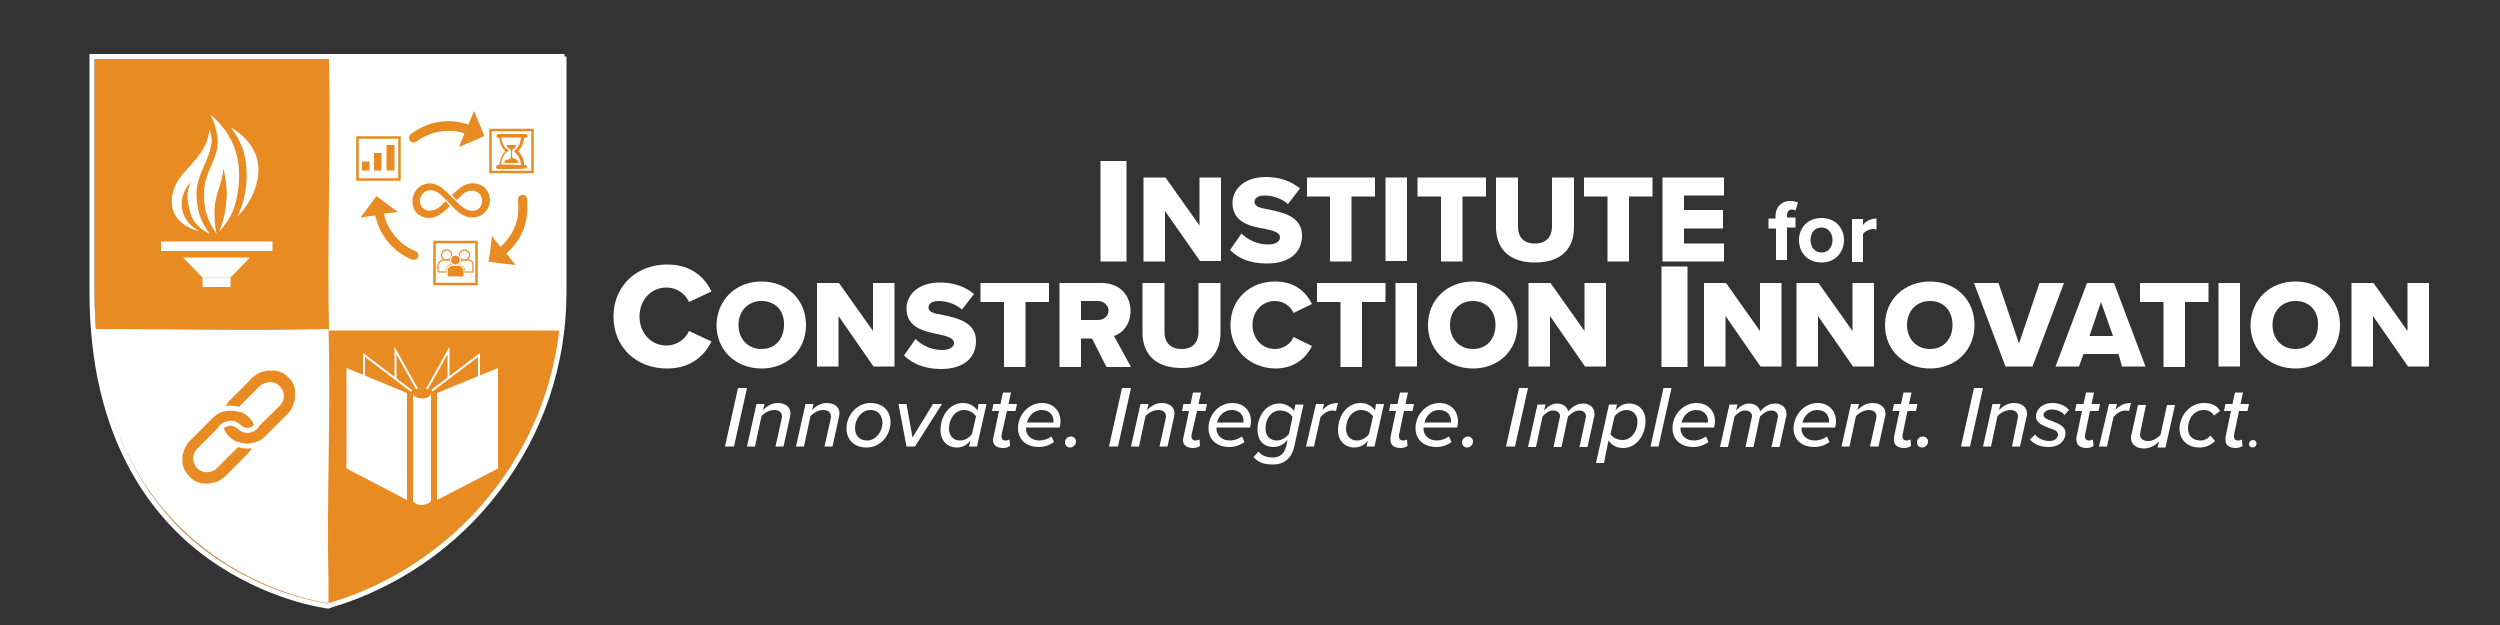 <svg xmlns="http://www.w3.org/2000/svg" xmlns:xlink="http://www.w3.org/1999/xlink" id="Layer_1" x="0px" y="0px" viewBox="0 0 500 125" style="enable-background:new 0 0 500 125;" xml:space="preserve"><rect x="0" y="0" width="500" height="125" fill="#333333" stroke="none"/><style type="text/css">	.st0{fill:#FFFFFF;}	.st1{fill:#E98B23;}	.st2{fill:none;stroke:#FFFFFF;stroke-width:0.402;stroke-miterlimit:5.759;}	.st3{fill:none;stroke:#FFFFFF;stroke-width:0.402;stroke-miterlimit:3.864;}	.st4{fill:#E98B23;stroke:#FFFFFF;stroke-miterlimit:10;}	.st5{fill:none;stroke:#E98B23;stroke-width:0.5;stroke-miterlimit:10;}	.st6{fill:none;stroke:#E88B24;stroke-width:0.5;stroke-miterlimit:10;}	.st7{fill:#FFFFFF;stroke:#E88B24;stroke-width:0.25;stroke-miterlimit:10;}	.st8{fill:#E88B24;stroke:#FFFFFF;stroke-width:0.25;stroke-miterlimit:10;}	.st9{fill:none;stroke:#FFFFFF;stroke-miterlimit:10;}</style><g>	<path class="st0" d="M122.7,63.3c0-6.2,4.7-10.4,10.7-10.4c5,0,7.6,2.7,8.9,5.4l-4.5,2.1c-0.7-1.6-2.4-2.9-4.5-2.9  c-3.1,0-5.4,2.5-5.4,5.8s2.3,5.8,5.4,5.8c2.1,0,3.8-1.3,4.5-2.9l4.5,2.1c-1.3,2.6-3.9,5.4-8.9,5.4  C127.3,73.7,122.7,69.5,122.7,63.3z"></path>	<path class="st0" d="M152.3,56.3c5.1,0,8.9,3.6,8.9,8.7s-3.8,8.7-8.9,8.7s-9-3.6-9-8.7C143.4,59.9,147.2,56.3,152.3,56.3z   M152.3,60.2c-2.8,0-4.6,2.1-4.6,4.8c0,2.7,1.8,4.8,4.6,4.8c2.8,0,4.5-2.1,4.5-4.8C156.9,62.2,155.1,60.2,152.3,60.2z"></path>	<path class="st0" d="M167.7,63.2v10.1h-4.3V56.6h4.4l6.8,9.6v-9.6h4.3v16.7h-4.2L167.7,63.2z"></path>	<path class="st0" d="M183.1,67.8c1.2,1.2,3.1,2.2,5.3,2.2c1.5,0,2.4-0.6,2.4-1.4c0-0.9-1.1-1.3-2.9-1.7c-2.8-0.6-6.6-1.2-6.6-5.2  c0-2.8,2.4-5.2,6.7-5.2c2.7,0,5,0.8,6.8,2.3l-2.4,3.1c-1.4-1.2-3.2-1.7-4.7-1.7c-1.4,0-2,0.6-2,1.3c0,0.9,1,1.2,2.9,1.5  c2.8,0.6,6.6,1.4,6.6,5.2c0,3.4-2.5,5.6-7,5.6c-3.4,0-5.7-1.1-7.4-2.7L183.1,67.8z"></path>	<path class="st0" d="M200.8,60.4h-4.7v-3.8h13.7v3.8h-4.7v13h-4.3V60.4z"></path>	<path class="st0" d="M218.4,67.7h-2.2v5.7h-4.3V56.6h8.4c3.7,0,5.8,2.5,5.8,5.6c0,2.9-1.8,4.5-3.3,5l3.4,6.2h-4.9L218.4,67.7z   M219.6,60.2h-3.4V64h3.4c1.1,0,2.1-0.7,2.1-1.9C221.7,61,220.7,60.2,219.6,60.2z"></path>	<path class="st0" d="M228.5,56.6h4.4v9.8c0,2,1.1,3.4,3.4,3.4c2.3,0,3.4-1.4,3.4-3.4v-9.8h4.4v9.9c0,4.2-2.4,7.1-7.8,7.1  s-7.8-3-7.8-7.1V56.6z"></path>	<path class="st0" d="M246.1,65c0-5.2,3.9-8.7,8.9-8.7c4.2,0,6.3,2.3,7.4,4.5l-3.7,1.8c-0.5-1.3-2-2.4-3.7-2.4  c-2.6,0-4.5,2.1-4.5,4.8c0,2.7,1.9,4.8,4.5,4.8c1.7,0,3.2-1.1,3.7-2.4l3.7,1.8c-1.1,2.2-3.3,4.5-7.4,4.5  C250.1,73.6,246.1,70.1,246.1,65z"></path>	<path class="st0" d="M268.1,60.4h-4.7v-3.8h13.7v3.8h-4.7v13h-4.3V60.4z"></path>	<path class="st0" d="M279.1,56.6h4.3v16.7h-4.3V56.6z"></path>	<path class="st0" d="M294.6,56.3c5.1,0,8.9,3.6,8.9,8.7s-3.8,8.7-8.9,8.7s-9-3.6-9-8.7C285.6,59.9,289.5,56.3,294.6,56.3z   M294.6,60.2c-2.8,0-4.6,2.1-4.6,4.8c0,2.7,1.8,4.8,4.6,4.8c2.8,0,4.5-2.1,4.5-4.8C299.1,62.2,297.3,60.2,294.6,60.2z"></path>	<path class="st0" d="M310,63.2v10.1h-4.3V56.6h4.4l6.8,9.6v-9.6h4.3v16.7h-4.2L310,63.2z"></path>	<path class="st0" d="M332.3,53.3h5.2v20.1h-5.2V53.3z"></path>	<path class="st0" d="M345.1,63.2v10.1h-4.3V56.6h4.4l6.8,9.6v-9.6h4.3v16.7h-4.2L345.1,63.2z"></path>	<path class="st0" d="M363.6,63.2v10.1h-4.3V56.6h4.4l6.8,9.6v-9.6h4.3v16.7h-4.2L363.6,63.2z"></path>	<path class="st0" d="M386,56.3c5.1,0,8.9,3.6,8.9,8.7s-3.8,8.7-8.9,8.7s-9-3.6-9-8.7C377,59.9,380.9,56.3,386,56.3z M386,60.2  c-2.8,0-4.6,2.1-4.6,4.8c0,2.7,1.8,4.8,4.6,4.8c2.8,0,4.5-2.1,4.5-4.8C390.5,62.2,388.8,60.2,386,60.2z"></path>	<path class="st0" d="M394.8,56.6h4.9l4.1,12.1l4.1-12.1h4.9l-6.3,16.7h-5.4L394.8,56.6z"></path>	<path class="st0" d="M423.7,70.8h-7l-0.9,2.5h-4.7l6.3-16.7h5.4l6.3,16.7h-4.7L423.7,70.8z M417.9,67.2h4.7l-2.4-6.8L417.9,67.2z"></path>	<path class="st0" d="M432.7,60.4H428v-3.8h13.7v3.8H437v13h-4.3V60.4z"></path>	<path class="st0" d="M443.7,56.6h4.3v16.7h-4.3V56.6z"></path>	<path class="st0" d="M459.1,56.3c5.1,0,8.9,3.6,8.9,8.7s-3.8,8.7-8.9,8.7s-9-3.6-9-8.7C450.2,59.9,454,56.3,459.1,56.3z   M459.1,60.2c-2.8,0-4.6,2.1-4.6,4.8c0,2.7,1.8,4.8,4.6,4.8c2.8,0,4.5-2.1,4.5-4.8C463.7,62.2,461.9,60.2,459.1,60.2z"></path>	<path class="st0" d="M474.6,63.2v10.1h-4.3V56.6h4.4l6.8,9.6v-9.6h4.3v16.7h-4.2L474.6,63.2z"></path></g><g>	<path class="st0" d="M147.6,77.6h1.8l-2.6,11.7H145L147.6,77.6z"></path>	<path class="st0" d="M156.3,83.9c0-0.2,0.1-0.4,0.1-0.6c0-0.9-0.7-1.3-1.5-1.3c-1.1,0-2,0.6-2.6,1.2l-1.3,6.1h-1.6l1.9-8.5h1.6  l-0.3,1.2c0.7-0.7,1.7-1.4,2.9-1.4c1.6,0,2.6,0.8,2.6,2.1c0,0.2-0.1,0.5-0.1,0.7l-1.3,5.9h-1.6L156.3,83.9z"></path>	<path class="st0" d="M166.1,83.9c0-0.2,0.1-0.4,0.1-0.6c0-0.9-0.7-1.3-1.5-1.3c-1.1,0-2,0.6-2.6,1.2l-1.3,6.1h-1.6l1.9-8.5h1.6  l-0.3,1.2c0.7-0.7,1.7-1.4,2.9-1.4c1.6,0,2.6,0.8,2.6,2.1c0,0.2-0.1,0.5-0.1,0.7l-1.3,5.9h-1.6L166.1,83.9z"></path>	<path class="st0" d="M174.1,80.6c2.5,0,4,1.6,4,3.8c0,2.7-2,5.1-4.8,5.1c-2.5,0-4-1.6-4-3.8C169.3,83.1,171.3,80.6,174.1,80.6z   M174.1,82c-1.8,0-3.1,1.8-3.1,3.6c0,1.5,0.9,2.5,2.4,2.5c1.8,0,3.1-1.8,3.1-3.6C176.4,83,175.6,82,174.1,82z"></path>	<path class="st0" d="M179.7,80.8h1.6l1.2,6.7l4.1-6.7h1.8l-5.4,8.5h-1.7L179.7,80.8z"></path>	<path class="st0" d="M195.7,80.8h1.6l-1.9,8.5h-1.6l0.3-1.2c-0.7,0.9-1.6,1.4-2.7,1.4c-1.9,0-3.3-1.3-3.3-3.5  c0-2.7,1.7-5.4,4.5-5.4c1.3,0,2.3,0.6,2.9,1.5L195.7,80.8z M192,88.1c1,0,1.9-0.6,2.4-1.3l0.8-3.5c-0.4-0.7-1.3-1.3-2.4-1.3  c-1.8,0-3,1.8-3,3.7C189.8,87.2,190.7,88.1,192,88.1z"></path>	<path class="st0" d="M198.7,87.4l1.1-5.2h-1.4l0.3-1.4h1.4l0.5-2.3h1.6l-0.5,2.3h1.7l-0.3,1.4h-1.7l-1.1,4.8c0,0.1,0,0.2,0,0.3  c0,0.5,0.3,0.8,0.8,0.8c0.3,0,0.6-0.1,0.8-0.2l0.1,1.3c-0.3,0.2-0.8,0.4-1.3,0.4c-1.3,0-2.1-0.5-2.1-1.6  C198.6,87.8,198.6,87.6,198.7,87.4z"></path>	<path class="st0" d="M208.4,80.6c2.2,0,3.7,1.5,3.7,3.7c0,0.4-0.1,1-0.2,1.2h-6.7c0,0.1,0,0.2,0,0.3c0,1.1,0.9,2.3,2.7,2.3  c0.8,0,1.7-0.3,2.4-0.8l0.5,1.1c-0.8,0.6-1.9,1-3,1c-2.6,0-4.2-1.5-4.2-3.8C203.6,83,205.7,80.6,208.4,80.6z M210.7,84.2  c0-1.2-0.8-2.2-2.4-2.2c-1.5,0-2.6,1.2-2.9,2.5h5.3C210.7,84.4,210.7,84.3,210.7,84.2z"></path>	<path class="st0" d="M214.2,87.3c0.5,0,1,0.4,1,1c0,0.6-0.5,1.2-1.2,1.2c-0.6,0-1-0.5-1-1C213,87.8,213.5,87.3,214.2,87.3z"></path>	<path class="st0" d="M224.4,77.6h1.8l-2.6,11.7h-1.8L224.4,77.6z"></path>	<path class="st0" d="M233.1,83.9c0-0.2,0.1-0.4,0.1-0.6c0-0.9-0.7-1.3-1.5-1.3c-1.1,0-2,0.6-2.6,1.2l-1.3,6.1h-1.6l1.9-8.5h1.6  l-0.3,1.2c0.7-0.7,1.7-1.4,2.9-1.4c1.6,0,2.6,0.8,2.6,2.1c0,0.2-0.1,0.5-0.1,0.7l-1.3,5.9h-1.6L233.1,83.9z"></path>	<path class="st0" d="M236.7,87.4l1.1-5.2h-1.4l0.3-1.4h1.4l0.5-2.3h1.6l-0.5,2.3h1.7l-0.3,1.4h-1.7l-1.1,4.8c0,0.1,0,0.2,0,0.3  c0,0.5,0.3,0.8,0.8,0.8c0.3,0,0.6-0.1,0.8-0.2l0.1,1.3c-0.3,0.2-0.8,0.4-1.3,0.4c-1.3,0-2.1-0.5-2.1-1.6  C236.6,87.8,236.7,87.6,236.7,87.4z"></path>	<path class="st0" d="M246.5,80.6c2.2,0,3.7,1.5,3.7,3.7c0,0.4-0.1,1-0.2,1.2h-6.7c0,0.1,0,0.2,0,0.3c0,1.1,0.9,2.3,2.7,2.3  c0.8,0,1.7-0.3,2.4-0.8l0.5,1.1c-0.8,0.6-1.9,1-3,1c-2.6,0-4.2-1.5-4.2-3.8C241.7,83,243.7,80.6,246.5,80.6z M248.7,84.2  c0-1.2-0.8-2.2-2.4-2.2c-1.5,0-2.6,1.2-2.9,2.5h5.3C248.7,84.4,248.7,84.3,248.7,84.2z"></path>	<path class="st0" d="M251.7,90.3c0.6,0.8,1.6,1.2,2.9,1.2c1.2,0,2.3-0.6,2.7-2.5l0.2-1c-0.7,0.8-1.6,1.4-2.8,1.4  c-1.8,0-3.2-1.1-3.2-3.5c0-2.6,1.6-5.2,4.4-5.2c1.1,0,2.3,0.6,2.9,1.5l0.3-1.3h1.6l-1.8,8.2c-0.6,2.9-2.4,3.8-4.3,3.8  c-1.6,0-2.9-0.3-3.9-1.5L251.7,90.3z M258.5,83.4c-0.5-0.8-1.4-1.3-2.5-1.3c-1.8,0-2.9,1.7-2.9,3.6c0,1.5,0.9,2.4,2.3,2.4  c0.9,0,1.8-0.6,2.4-1.3L258.5,83.4z"></path>	<path class="st0" d="M263.2,80.8h1.6l-0.3,1.2c0.8-0.9,1.7-1.4,3.1-1.4l-0.4,1.6c-0.1,0-0.4-0.1-0.7-0.1c-0.9,0-1.8,0.6-2.4,1.3  l-1.3,5.9h-1.6L263.2,80.8z"></path>	<path class="st0" d="M275.2,80.8h1.6l-1.9,8.5h-1.6l0.3-1.2c-0.7,0.9-1.6,1.4-2.7,1.4c-1.9,0-3.3-1.3-3.3-3.5  c0-2.7,1.7-5.4,4.5-5.4c1.3,0,2.3,0.6,2.9,1.5L275.2,80.8z M271.4,88.1c1,0,1.9-0.6,2.4-1.3l0.8-3.5c-0.4-0.7-1.3-1.3-2.4-1.3  c-1.8,0-3,1.8-3,3.7C269.2,87.2,270.1,88.1,271.4,88.1z"></path>	<path class="st0" d="M278.1,87.4l1.1-5.2h-1.4l0.3-1.4h1.4l0.5-2.3h1.6l-0.5,2.3h1.7l-0.3,1.4h-1.7l-1,4.8c0,0.1,0,0.2,0,0.3  c0,0.5,0.3,0.8,0.8,0.8c0.3,0,0.6-0.1,0.8-0.2l0.1,1.3c-0.3,0.2-0.8,0.4-1.3,0.4c-1.3,0-2.1-0.5-2.1-1.6  C278.1,87.8,278.1,87.6,278.1,87.4z"></path>	<path class="st0" d="M287.9,80.6c2.2,0,3.7,1.5,3.7,3.7c0,0.4-0.1,1-0.2,1.2h-6.7c0,0.1,0,0.2,0,0.3c0,1.1,0.9,2.3,2.7,2.3  c0.8,0,1.7-0.3,2.4-0.8l0.5,1.1c-0.8,0.6-1.9,1-3,1c-2.6,0-4.2-1.5-4.2-3.8C283.1,83,285.2,80.6,287.9,80.6z M290.2,84.2  c0-1.2-0.8-2.2-2.4-2.2c-1.5,0-2.6,1.2-2.9,2.5h5.3C290.2,84.4,290.2,84.3,290.2,84.2z"></path>	<path class="st0" d="M293.6,87.3c0.5,0,1,0.4,1,1c0,0.6-0.5,1.2-1.2,1.2c-0.6,0-1-0.5-1-1C292.4,87.8,293,87.3,293.6,87.3z"></path>	<path class="st0" d="M303.8,77.6h1.8L303,89.3h-1.8L303.8,77.6z"></path>	<path class="st0" d="M317.1,83.8c0-0.1,0.1-0.3,0.1-0.5c0-0.8-0.6-1.2-1.4-1.2c-0.8,0-1.6,0.6-2.2,1.2l-1.3,6.1h-1.6l1.2-5.6  c0-0.2,0.1-0.3,0.1-0.6c0-0.6-0.5-1.1-1.4-1.1c-0.8,0-1.6,0.6-2.1,1.2l-1.3,6.1h-1.6l1.9-8.5h1.6l-0.3,1.2c0.5-0.5,1.4-1.4,2.6-1.4  c1.5,0,2.2,1.1,2.2,1.5v0.1c0.7-0.8,1.7-1.6,3-1.6c1.2,0,2.3,0.7,2.3,2.1c0,0.2,0,0.5-0.1,0.7l-1.3,5.9h-1.6L317.1,83.8z"></path>	<path class="st0" d="M320.8,92.6h-1.6l2.6-11.7h1.6l-0.3,1.2c0.7-0.9,1.6-1.4,2.7-1.4c1.9,0,3.3,1.3,3.3,3.5c0,2.7-1.7,5.4-4.5,5.4  c-1.3,0-2.3-0.6-2.9-1.5L320.8,92.6z M325.3,82c-1,0-1.9,0.6-2.4,1.3l-0.8,3.5c0.4,0.7,1.3,1.2,2.4,1.2c1.8,0,3-1.8,3-3.7  C327.5,83,326.6,82,325.3,82z"></path>	<path class="st0" d="M332.7,77.6h1.6l-2.6,11.7h-1.6L332.7,77.6z"></path>	<path class="st0" d="M339.3,80.6c2.2,0,3.7,1.5,3.7,3.7c0,0.4-0.1,1-0.2,1.2h-6.7c0,0.1,0,0.2,0,0.3c0,1.1,0.9,2.3,2.7,2.3  c0.8,0,1.7-0.3,2.4-0.8l0.5,1.1c-0.8,0.6-1.9,1-3,1c-2.6,0-4.2-1.5-4.2-3.8C334.5,83,336.6,80.6,339.3,80.6z M341.6,84.2  c0-1.2-0.8-2.2-2.4-2.2c-1.5,0-2.6,1.2-2.9,2.5h5.3C341.6,84.4,341.6,84.3,341.6,84.2z"></path>	<path class="st0" d="M355.5,83.8c0-0.1,0.1-0.3,0.1-0.5c0-0.8-0.6-1.2-1.4-1.2c-0.8,0-1.6,0.6-2.2,1.2l-1.3,6.1h-1.6l1.2-5.6  c0-0.2,0.1-0.3,0.1-0.6c0-0.6-0.5-1.1-1.4-1.1c-0.8,0-1.6,0.6-2.1,1.2l-1.3,6.1H344l1.9-8.5h1.6l-0.3,1.2c0.5-0.5,1.4-1.4,2.6-1.4  c1.5,0,2.2,1.1,2.2,1.5v0.1c0.7-0.8,1.7-1.6,3-1.6c1.2,0,2.3,0.7,2.3,2.1c0,0.2,0,0.5-0.1,0.7l-1.3,5.9h-1.6L355.5,83.8z"></path>	<path class="st0" d="M363.5,80.6c2.2,0,3.7,1.5,3.7,3.7c0,0.4-0.1,1-0.2,1.2h-6.7c0,0.1,0,0.2,0,0.3c0,1.1,0.9,2.3,2.7,2.3  c0.8,0,1.7-0.3,2.4-0.8l0.5,1.1c-0.8,0.6-1.9,1-3,1c-2.6,0-4.2-1.5-4.2-3.8C358.8,83,360.8,80.6,363.5,80.6z M365.8,84.2  c0-1.2-0.8-2.2-2.4-2.2c-1.5,0-2.6,1.2-2.9,2.5h5.3C365.8,84.4,365.8,84.3,365.8,84.2z"></path>	<path class="st0" d="M375.2,83.9c0-0.2,0.1-0.4,0.1-0.6c0-0.9-0.7-1.3-1.5-1.3c-1,0-2,0.6-2.6,1.2l-1.3,6.1h-1.6l1.9-8.5h1.6  l-0.3,1.2c0.7-0.7,1.7-1.4,3-1.4c1.5,0,2.6,0.8,2.6,2.1c0,0.2,0,0.5-0.1,0.7l-1.3,5.9H374L375.2,83.9z"></path>	<path class="st0" d="M378.8,87.4l1.1-5.2h-1.4l0.3-1.4h1.4l0.5-2.3h1.6l-0.5,2.3h1.7l-0.3,1.4h-1.7l-1,4.8c0,0.1,0,0.2,0,0.3  c0,0.5,0.3,0.8,0.8,0.8c0.3,0,0.6-0.1,0.8-0.2l0.1,1.3c-0.3,0.2-0.8,0.4-1.3,0.4c-1.3,0-2.1-0.5-2.1-1.6  C378.8,87.8,378.8,87.6,378.8,87.4z"></path>	<path class="st0" d="M384.6,87.3c0.5,0,1,0.4,1,1c0,0.6-0.5,1.2-1.2,1.2c-0.6,0-1-0.5-1-1C383.4,87.8,383.9,87.3,384.6,87.3z"></path>	<path class="st0" d="M394.8,77.6h1.8L394,89.3h-1.8L394.8,77.6z"></path>	<path class="st0" d="M403.5,83.9c0-0.2,0.1-0.4,0.1-0.6c0-0.9-0.7-1.3-1.5-1.3c-1,0-2,0.6-2.6,1.2l-1.3,6.1h-1.6l1.9-8.5h1.6  l-0.3,1.2c0.7-0.7,1.7-1.4,3-1.4c1.5,0,2.6,0.8,2.6,2.1c0,0.2,0,0.5-0.1,0.7l-1.3,5.9h-1.6L403.5,83.9z"></path>	<path class="st0" d="M407,86.9c0.5,0.7,1.6,1.3,2.9,1.3c1.1,0,1.7-0.6,1.7-1.3c0-0.7-0.8-1-1.8-1.3c-1.2-0.5-2.6-1-2.6-2.3  c0-1.4,1.2-2.7,3.3-2.7c1.4,0,2.7,0.6,3.3,1.4l-0.9,1c-0.4-0.6-1.5-1.1-2.5-1.1c-1,0-1.7,0.5-1.7,1.1c0,0.6,0.8,0.9,1.7,1.2  c1.2,0.5,2.7,1,2.7,2.4c0,1.5-1.2,2.8-3.4,2.8c-1.5,0-2.9-0.5-3.7-1.5L407,86.9z"></path>	<path class="st0" d="M415.3,87.4l1.1-5.2H415l0.3-1.4h1.4l0.5-2.3h1.6l-0.5,2.3h1.7l-0.3,1.4H418l-1,4.8c0,0.1,0,0.2,0,0.3  c0,0.5,0.3,0.8,0.8,0.8c0.3,0,0.6-0.1,0.8-0.2l0.1,1.3c-0.3,0.2-0.8,0.4-1.3,0.4c-1.3,0-2.1-0.5-2.1-1.6  C415.2,87.8,415.3,87.6,415.3,87.4z"></path>	<path class="st0" d="M421.8,80.8h1.6l-0.3,1.2c0.8-0.9,1.7-1.4,3.1-1.4l-0.4,1.6c-0.1,0-0.4-0.1-0.7-0.1c-0.9,0-1.8,0.6-2.4,1.3  l-1.3,5.9h-1.6L421.8,80.8z"></path>	<path class="st0" d="M428.1,86.3c0,0.2-0.1,0.4-0.1,0.6c0,0.9,0.7,1.3,1.7,1.3c0.9,0,1.8-0.6,2.4-1.2l1.3-6h1.6l-1.9,8.5h-1.6  l0.3-1.2c-0.7,0.7-1.7,1.4-3,1.4c-1.5,0-2.6-0.8-2.6-2.1c0-0.2,0-0.5,0.1-0.7l1.3-5.9h1.6L428.1,86.3z"></path>	<path class="st0" d="M440.8,80.6c1.6,0,2.7,0.6,3.2,1.6l-1.2,0.9c-0.4-0.7-1.2-1.1-2-1.1c-2,0-3.2,1.7-3.2,3.7  c0,1.6,1.1,2.4,2.5,2.4c0.8,0,1.5-0.4,2-1l0.9,1.1c-0.7,0.7-1.7,1.3-3.1,1.3c-2.4,0-4-1.5-4-3.8C436,82.9,438.1,80.6,440.8,80.6z"></path>	<path class="st0" d="M445.1,87.4l1.1-5.2h-1.4l0.3-1.4h1.4l0.5-2.3h1.6l-0.5,2.3h1.7l-0.3,1.4h-1.7l-1,4.8c0,0.1,0,0.2,0,0.3  c0,0.5,0.3,0.8,0.8,0.8c0.3,0,0.6-0.1,0.8-0.2l0.1,1.3c-0.3,0.2-0.8,0.4-1.3,0.4c-1.3,0-2.1-0.5-2.1-1.6  C445.1,87.8,445.1,87.6,445.1,87.4z"></path>	<path class="st0" d="M450.6,88c0.4,0,0.7,0.3,0.7,0.7c0,0.5-0.4,0.8-0.8,0.8c-0.4,0-0.7-0.3-0.7-0.7C449.8,88.3,450.2,88,450.6,88z  "></path></g><g>	<path class="st0" d="M220.1,32.2h5.2v20.1h-5.2V32.2z"></path>	<path class="st0" d="M233,42.2v10.1h-4.3V35.5h4.4l6.8,9.6v-9.6h4.3v16.7H240L233,42.2z"></path>	<path class="st0" d="M248.3,46.7c1.2,1.2,3.1,2.2,5.3,2.2c1.5,0,2.4-0.6,2.4-1.4c0-1-1.1-1.3-2.9-1.7c-2.8-0.5-6.6-1.2-6.6-5.2  c0-2.8,2.4-5.2,6.7-5.2c2.7,0,5,0.8,6.8,2.3l-2.4,3.1c-1.4-1.2-3.2-1.7-4.7-1.7c-1.4,0-2,0.6-2,1.3c0,0.9,1,1.2,2.9,1.5  c2.8,0.6,6.6,1.4,6.6,5.2c0,3.4-2.5,5.6-7,5.6c-3.4,0-5.7-1-7.4-2.7L248.3,46.7z"></path>	<path class="st0" d="M266.1,39.3h-4.7v-3.8H275v3.8h-4.7v13h-4.3V39.3z"></path>	<path class="st0" d="M277.1,35.5h4.3v16.7h-4.3V35.5z"></path>	<path class="st0" d="M288.2,39.3h-4.7v-3.8h13.7v3.8h-4.7v13h-4.3V39.3z"></path>	<path class="st0" d="M299.2,35.5h4.4v9.8c0,2,1,3.4,3.4,3.4c2.3,0,3.4-1.4,3.4-3.4v-9.8h4.4v9.9c0,4.2-2.4,7.1-7.8,7.1  s-7.8-3-7.8-7.1L299.2,35.5L299.2,35.5z"></path>	<path class="st0" d="M321.5,39.3h-4.7v-3.8h13.7v3.8h-4.7v13h-4.3L321.5,39.3L321.5,39.3z"></path>	<path class="st0" d="M332.5,35.5h12.3v3.6h-8V42h7.8v3.7h-7.8v3h8v3.6h-12.3V35.5z"></path>	<path class="st0" d="M355.1,45.7h-1.4v-2h1.4v-0.5c0-1.8,1.2-3,2.9-3c0.6,0,1.2,0.1,1.6,0.3l-0.5,1.6c-0.2-0.1-0.5-0.2-0.7-0.2  c-0.6,0-1,0.4-1,1.2v0.4h1.7v2h-1.7v6.5h-2.2V45.7z"></path>	<path class="st0" d="M359.8,48c0-2.4,1.7-4.4,4.5-4.4c2.8,0,4.5,2,4.5,4.4c0,2.4-1.7,4.5-4.5,4.5C361.5,52.5,359.8,50.5,359.8,48z   M366.5,48c0-1.3-0.8-2.5-2.2-2.5s-2.2,1.1-2.2,2.5c0,1.3,0.8,2.5,2.2,2.5S366.5,49.4,366.5,48z"></path>	<path class="st0" d="M370.4,43.8h2.2V45c0.6-0.8,1.6-1.3,2.7-1.3v2.2c-0.2,0-0.4-0.1-0.6-0.1c-0.7,0-1.7,0.4-2.1,1v5.6h-2.2V43.8z"></path></g><path class="st1" d="M65.7,120.8L65.7,120.8c-0.6-0.1-46.9-6-46.8-62.3v-4.1V12.2v-0.5h0.5h92.6h0.5v0.5v42.2v4.1 C112.4,87.1,93.2,112.7,65.7,120.8L65.7,120.8z"></path><g>	<polyline class="st2" points="85.4,77.8 89.7,70.1 89.7,75.7  "></polyline>	<path class="st3" d="M82.3,78.2L72.8,71v8.1 M86.4,78.1l9.4-7.1v8.1"></path>	<polyline class="st2" points="83.4,77.8 79.1,70.1 79.1,75.8  "></polyline>	<path class="st0" d="M86.2,100c0,0.5-0.8,0.9-1.8,1c-1,0-1.8-0.4-1.8-1V78.7c0,0.5,0.7,0.9,1.8,1c1,0,1.8-0.5,1.8-1V100z"></path>	<polygon class="st0" points="81.4,100 81.4,78.6 69.3,73.6 69.3,93.7  "></polygon>	<polygon class="st0" points="87.4,100 87.4,78.6 99.6,73.6 99.6,93.7  "></polygon></g><path class="st0" d="M112.1,11.6H65.8c0.4,18.2-0.4,36.3,0,54.5c15.6,0,30.7,0,46.3,0c0.3-2.6,0.5-5.2,0.5-7.8v-4.1V12v-0.5 L112.1,11.6L112.1,11.6z"></path><g>	<rect x="32.2" y="48.3" class="st0" width="22.3" height="1.9"></rect>	<polygon class="st0" points="36.6,51.5 50,51.5 46.1,55.5 40.5,55.5  "></polygon>	<rect x="40.5" y="55.5" class="st0" width="5.6" height="1.9"></rect>	<path class="st0" d="M42.1,22.9c0.7,1.5,1,2.4,1.3,4c0.9,4.7-2.7,6.9-2.6,12.1c0,3.6,1,5.5,2.5,7.8c-0.3-1.7-0.4-2.7-0.4-4.5  c0-3.4,1.5-5.2,1.8-8.7c0.6,3,0.9,5,0.4,8.2c-0.3,1.8-0.6,2.9-1.3,4.6c2.5-2.9,3.4-4.8,3.9-9.1C48.3,31.6,46.7,26.9,42.1,22.9"></path>	<path class="st0" d="M46.2,25.5c1.8,2.5,2.7,4.5,3,7.3c0.5,4.3-0.4,7.7-1.7,10.5c3.5-3.5,5.5-9.2,3.2-13.3  C49.6,27.9,47.9,26.5,46.2,25.5"></path>	<path class="st0" d="M41.9,25.9c0.6,1.7,0.5,2.7,0.2,3.7c-0.5,2.7-2.9,5.8-2.8,9.4c0.1,2.5,0.5,5,2.7,7.8c-1.8-0.9-3.5-2.2-4-4.5  c-0.6-2.2-0.8-3.8,0.2-5.9c-1.9,2-2.1,4.2-1.7,5.8c0.4,1.6,1.4,2.9,3.3,4c-2.8-0.6-5.2-2.6-5.4-5.2C33.8,34.3,41.1,33,41.9,25.9"></path></g><path class="st0" d="M65.7,65.8c-15.6,0.4-31.1,0-46.7,0c4,49.3,46.2,54.8,46.6,54.8l0.1,0c0-1.5,0-2.7,0-4.1 C65.3,99.4,66.2,82.8,65.7,65.8z"></path><g>	<path class="st4" d="M59.5,79.8c-0.2,0.9-0.5,1.9-1.1,2.7c-0.1,0.2-0.3,0.4-0.4,0.5c-1.5,1.5-3,3-4.5,4.5c-0.6,0.6-1.2,1.1-2,1.3  c-0.2,0.1-0.3,0.2-0.4,0.3c-1.2,0.3-2.4,0.4-3.5-0.1c-1.5-0.6-2.7-1.6-3.3-3.1c-0.1-0.2-0.2-0.3-0.2-0.5c0.5-0.8,1.7-1.2,2.7-0.8  c0.4,0.1,0.7,0.4,1.1,0.7c1.1,0.8,2.2,0.8,3.2-0.1c1.5-1.5,3-2.9,4.5-4.4c0.9-0.9,0.9-2.4,0-3.2c-0.8-0.9-2.3-0.9-3.3,0  c-1.4,1.3-2.7,2.7-4,4c-0.2,0.2-0.3,0.4-0.6,0.4c-0.3,0-0.7-0.1-1-0.2c-0.7-0.1-1.3-0.1-2,0.1c-0.2,0-0.4,0.1-0.5,0  c0.4-1,1-1.8,1.7-2.5c1.4-1.3,2.7-2.7,4-4c0.9-0.9,2-1.6,3.3-1.7c0,0,0.1-0.1,0.1-0.1c0.5,0,0.9,0,1.4,0c1.2,0.1,2.2,0.5,3.1,1.3  c1,0.9,1.7,2,1.7,3.3c0,0.1,0,0.1,0,0.1C59.5,78.9,59.5,79.3,59.5,79.8z"></path>	<path class="st4" d="M47.6,88.9c1,0.3,2.1,0.5,3.2,0.1c0.1,0,0.3-0.1,0.4,0.1c-0.3,0.8-0.8,1.5-1.4,2.1c-1.4,1.4-2.8,2.8-4.2,4.2  c-0.9,0.9-2,1.6-3.3,1.7c0,0-0.1,0.1-0.1,0.1c-0.5,0-1,0-1.6,0c-1.8-0.2-3-1.2-3.9-2.6c-0.4-0.6-0.6-1.3-0.7-2c0-0.5,0-1.1,0-1.6  c0.1-0.3,0.2-0.7,0.3-1c0.3-0.9,0.8-1.7,1.5-2.4c1.5-1.4,2.9-2.9,4.3-4.3c0.6-0.6,1.4-1.1,2.2-1.4c1.2-0.4,2.5-0.3,3.7,0  c0.5,0,1,0.3,1.4,0.6c0.8,0.6,1.5,1.3,1.8,2.2c0.1,0.2,0.2,0.3,0.1,0.5c-0.8,1-2.4,1.2-3.3,0.3c-0.8-0.7-1.6-1.1-2.7-0.7  c-0.4,0.1-0.8,0.4-1.1,0.7c-0.1,0.2-0.3,0.4-0.4,0.6c-1.3,1.3-2.6,2.6-3.9,3.9c-0.8,0.8-1,1.8-0.5,2.7c0.4,0.9,1.3,1.4,2.4,1.2  c0.5-0.1,1-0.3,1.3-0.7c1.3-1.3,2.6-2.6,3.9-3.9C47.2,89.2,47.3,89,47.6,88.9z"></path></g><g>	<g>		<path class="st1" d="M98.4,47.2c0.6,0.8,1.1,1.5,1.7,2.2c0.1-0.1,0.2-0.2,0.3-0.3c2.5-2.5,3.6-5.4,3.2-8.9   c-0.1-0.6,0.2-1.1,0.8-1.2c0.6-0.1,1,0.3,1,0.9c0.4,4.2-0.8,7.7-3.9,10.6c-0.1,0.1-0.2,0.1-0.2,0.2c0,0,0,0,0,0   c0.6,0.8,1.2,1.5,1.8,2.3c-1.8-0.2-3.6-0.4-5.4-0.7C98,50.7,98.2,49,98.4,47.2z"></path>		<path class="st1" d="M75,43.1c-1,0.1-1.9,0.3-2.9,0.4c1.1-1.5,2.2-2.9,3.2-4.3c1.4,1.1,2.8,2.1,4.3,3.2c-1,0.1-1.9,0.2-2.8,0.3   c0.2,1.2,0.6,2.2,1.2,3.1c1.2,2,2.8,3.5,5,4.4c0.8,0.3,0.9,1.2,0.3,1.6c-0.3,0.2-0.6,0.2-1,0.1c-1.1-0.5-2.1-1.1-3-1.8   c-2-1.7-3.4-3.8-4.1-6.4c0-0.1-0.1-0.2-0.1-0.3C75.1,43.3,75,43.2,75,43.1z"></path>		<path class="st1" d="M91.8,29.4c0.4-0.9,0.7-1.8,1.1-2.7c-1.1-0.4-2.3-0.6-3.4-0.5c-2.3,0-4.4,0.8-6.2,2.1c-0.3,0.2-0.7,0.3-1,0.1   c-0.3-0.2-0.5-0.4-0.5-0.8c0-0.4,0.2-0.6,0.5-0.9c3.4-2.4,7.1-3.1,11.1-1.9c0.1,0,0.2,0.1,0.3,0.1c0.4-0.9,0.7-1.8,1.1-2.7   c0.7,1.7,1.4,3.3,2.1,5C95.2,28,93.6,28.6,91.8,29.4z"></path>	</g>	<rect x="71.5" y="27.5" class="st5" width="8.4" height="8.4"></rect>	<rect x="98.1" y="26" class="st5" width="8.4" height="8.4"></rect>	<rect x="86.9" y="48.4" class="st6" width="8.4" height="8.4"></rect>	<path class="st1" d="M102.3,33.8c-0.9,0-1.8,0-2.7,0c-0.2,0-0.4-0.2-0.4-0.3c0-0.2,0.1-0.4,0.3-0.5c0.1,0,0.2,0,0.3,0  c0,0,0.1,0,0.1-0.1c0.1-0.8,0.3-1.5,0.7-2.1c0.1-0.2,0.3-0.4,0.5-0.5c0,0,0,0,0,0c-0.3-0.3-0.6-0.7-0.8-1.1  c-0.2-0.4-0.3-0.8-0.4-1.2c0-0.1,0-0.2,0-0.4c0,0,0,0-0.1,0c-0.1,0-0.2,0-0.2,0c-0.2,0-0.3-0.2-0.3-0.4c0-0.2,0.2-0.4,0.4-0.4  c1.8,0,3.6,0,5.4,0c0.2,0,0.4,0.2,0.4,0.4c0,0.2-0.2,0.4-0.4,0.4c-0.1,0-0.1,0-0.2,0c0,0,0,0-0.1,0c0,0.5-0.1,0.9-0.3,1.3  c-0.2,0.5-0.4,0.9-0.8,1.3c-0.1,0.1-0.1,0.1,0,0.1c0.4,0.4,0.7,0.9,0.9,1.4c0.1,0.4,0.2,0.7,0.2,1.1c0,0,0,0,0,0.1  c0,0.1,0,0.1,0.1,0.1c0.1,0,0.1,0,0.2,0c0.2,0,0.3,0.2,0.3,0.4c0,0.2-0.2,0.3-0.4,0.3C104.1,33.8,103.2,33.8,102.3,33.8z M104.1,33  c0,0,0.1,0,0.1,0c0,0,0,0,0,0c0-0.1,0-0.1,0-0.2c-0.1-0.5-0.2-0.9-0.4-1.3c-0.2-0.4-0.4-0.7-0.8-1c-0.2-0.1-0.2-0.3,0-0.5  c0.3-0.2,0.5-0.5,0.7-0.8c0.3-0.5,0.4-1.1,0.5-1.6c0-0.1,0-0.1-0.1-0.1c-1.3,0-2.6,0-3.8,0c0,0,0,0,0,0c0,0,0,0,0,0  c0,0.5,0.1,0.9,0.3,1.3c0.2,0.5,0.5,0.9,0.9,1.1c0.2,0.1,0.2,0.3,0,0.4c-0.3,0.2-0.6,0.5-0.8,0.9c-0.3,0.5-0.4,1-0.5,1.6  c0,0.1,0,0.1,0.1,0.1c0.6,0,1.3,0,1.9,0C102.9,33,103.5,33,104.1,33z"></path>	<path class="st1" d="M102.3,32.6c-0.3,0-0.7,0-1.1,0c0,0-0.1,0-0.1,0c-0.2,0-0.2-0.2-0.2-0.3c0.1-0.1,0.1-0.2,0.2-0.2  c0.1-0.1,0.3-0.1,0.5-0.2c0.1,0,0.2-0.1,0.3-0.1c0.1,0,0.2-0.1,0.2-0.2c0-0.1,0.1-0.3,0.1-0.5c0-0.3,0-0.5,0-0.8  c0-0.3-0.2-0.5-0.4-0.6c-0.2-0.1-0.3-0.3-0.4-0.4c0,0,0,0,0-0.1c-0.1-0.1,0-0.2,0.1-0.2c0,0,0.1,0,0.1,0c0.5,0,0.9,0,1.4,0  c0.1,0,0.1,0,0.1,0c0.1,0,0.1,0.1,0.1,0.2c0,0.1-0.1,0.1-0.1,0.2c-0.1,0.1-0.2,0.2-0.3,0.3c-0.2,0.1-0.3,0.3-0.4,0.5  c0,0.1,0,0.2,0,0.3c0,0.2,0,0.5,0,0.7c0,0.1,0,0.2,0.1,0.3c0,0,0.1,0.1,0.1,0.1c0.1,0.1,0.3,0.1,0.4,0.2c0.1,0,0.3,0.1,0.4,0.2  c0.1,0.1,0.2,0.1,0.2,0.2c0.1,0.2,0,0.3-0.2,0.4c0,0-0.1,0-0.1,0C103,32.6,102.6,32.6,102.3,32.6z"></path>	<g>		<path class="st1" d="M78.9,29C78.9,29.1,78.9,29.1,78.9,29c0,1.7,0,3.3,0,5c0,0.1,0,0.1-0.1,0.1c-0.4,0-0.9,0-1.4,0c0,0,0,0-0.1,0   c0,0,0,0,0-0.1c0-1.6,0-3.1,0-4.7c0-0.1,0-0.1,0-0.2c0-0.1,0-0.1,0.1-0.1c0.1,0,0.2,0,0.4,0C78.2,29,78.5,29,78.9,29   C78.9,29,78.9,29,78.9,29z"></path>		<path class="st1" d="M76.3,30.6c0,1.2,0,2.3,0,3.5c-0.5,0-1,0-1.5,0c0,0,0,0,0,0c0-1.1,0-2.2,0-3.4c0-0.1,0-0.1,0.1-0.1   c0.3,0,0.6,0,0.9,0C75.9,30.6,76,30.6,76.3,30.6C76.2,30.6,76.2,30.6,76.3,30.6z"></path>		<path class="st1" d="M72.4,34.1c0-0.1,0-0.1,0-0.2c0-0.5,0-1,0-1.5c0-0.1,0-0.1,0.1-0.1c0.4,0,0.9,0,1.3,0c0.1,0,0.1,0,0.1,0.1   c0,0.5,0,1,0,1.6c0,0.2,0,0.1-0.1,0.1c-0.4,0-0.7,0-1.1,0C72.6,34.1,72.5,34.1,72.4,34.1z"></path>	</g>	<g>		<path class="st7" d="M91.6,52.9c0.4-0.2,0.6-0.5,0.6-0.9c0,0,0,0,0.1,0c0.4,0,0.9,0,1.3,0c0.6,0,1,0.4,1,1c0,0.5,0,0.9,0,1.4   c0,0,0,0,0,0c-0.6,0-1.2,0-1.7,0c0-0.1,0-0.2,0-0.2c0-0.3-0.1-0.7-0.4-0.9C92.2,53.1,92,53,91.6,52.9   C91.7,52.9,91.6,52.9,91.6,52.9C91.6,52.9,91.6,52.9,91.6,52.9z"></path>		<path class="st7" d="M90,52c0,0.4,0.2,0.7,0.6,0.9c-0.4,0-0.8,0.1-1,0.4s-0.3,0.7-0.3,1.1c0,0,0,0-0.1,0c-0.5,0-1,0-1.4,0   c-0.1,0-0.2-0.1-0.2-0.2c0-0.3,0-0.7,0-1c0-0.6,0.5-1.2,1.2-1.2C89.2,52,89.6,52,90,52C90,52,90,52,90,52z"></path>		<path class="st7" d="M89.3,52c-0.6,0-1-0.4-1-1c0-0.5,0.4-1,1-1s1,0.4,1,1C90.3,51.5,89.9,52,89.3,52z"></path>		<path class="st7" d="M92.9,52c-0.6,0-1-0.5-1-1c0-0.5,0.5-1,1-1s1,0.5,1,1C93.9,51.5,93.5,52,92.9,52z"></path>		<path class="st8" d="M91.1,55.4c-0.5,0-1,0-1.5,0c-0.1,0-0.2-0.1-0.2-0.2c0-0.3,0-0.7,0-1c0-0.6,0.4-1.1,1-1.2c0.1,0,0.1,0,0.2,0   c0.3,0,0.7,0,1,0c0.6,0,1.1,0.5,1.2,1.1c0,0,0,0.1,0,0.2c0,0.3,0,0.7,0,1c0,0.1-0.1,0.2-0.2,0.2c0,0,0,0,0,0   C92,55.4,91.5,55.4,91.1,55.4z"></path>		<path class="st8" d="M91.1,51c0.6,0,1,0.4,1,1s-0.4,1-1,1s-1-0.4-1-1C90.1,51.4,90.6,51,91.1,51z"></path>	</g>	<g>		<path class="st1" d="M89.1,40.2c0.3,0.4,0.6,0.7,0.9,1c-0.1,0.1-0.3,0.3-0.4,0.4c-0.7,0.7-1.5,1.3-2.4,1.7c-0.9,0.4-1.9,0.4-2.8,0   c-1.2-0.5-1.8-1.5-1.9-2.8c-0.1-1.5,0.7-2.9,2-3.5c1.1-0.5,2.1-0.4,3.1,0.1c0.6,0.2,1,0.7,1.5,1.1C90,39.1,91,40,92,41   c0.5,0.4,0.9,0.8,1.6,1c0.5,0.2,1,0.2,1.4,0.1c0.8-0.2,1.2-0.8,1.4-1.5c0.2-1.1-0.4-2.1-1.5-2.4c-0.7-0.2-1.3,0-1.9,0.3   c-0.3,0.2-0.6,0.4-0.8,0.7c-0.3,0.3-0.6,0.5-0.9,0.8c-0.3-0.3-0.6-0.7-0.9-1c0,0,0,0,0,0c0,0,0,0,0,0c0.7-0.6,1.3-1.3,2.2-1.8   c0.9-0.5,1.9-0.7,3-0.4c1.1,0.3,1.8,1,2.2,2.1c0.4,1.1,0.2,2.2-0.5,3.2c-0.7,1-1.8,1.4-3,1.4c-0.8,0-1.4-0.3-2.1-0.7   c-0.8-0.5-1.4-1.2-2-1.8c-0.6-0.7-1.3-1.3-2-2c-0.4-0.4-0.9-0.7-1.6-0.9c-1.2-0.3-2.4,0.5-2.6,1.8c-0.2,1.4,0.9,2.4,2.3,2.2   c0.6-0.1,1.1-0.3,1.6-0.7c0.4-0.3,0.7-0.7,1.1-1C89,40.3,89,40.3,89.1,40.2z"></path>	</g></g><path class="st9" d="M112.9,11.3h-0.9H19.4h-1v0.9v42.2v4.1c0,29.6,12.8,45.1,23.5,52.8c11.7,8.4,23.1,9.8,23.6,9.9l0.2,0l0.2-0.1 c13.3-3.9,25.2-12.1,33.6-23.2c8.7-11.4,13.3-25.1,13.3-39.5v-4.1V12.2V11.3z"></path></svg>